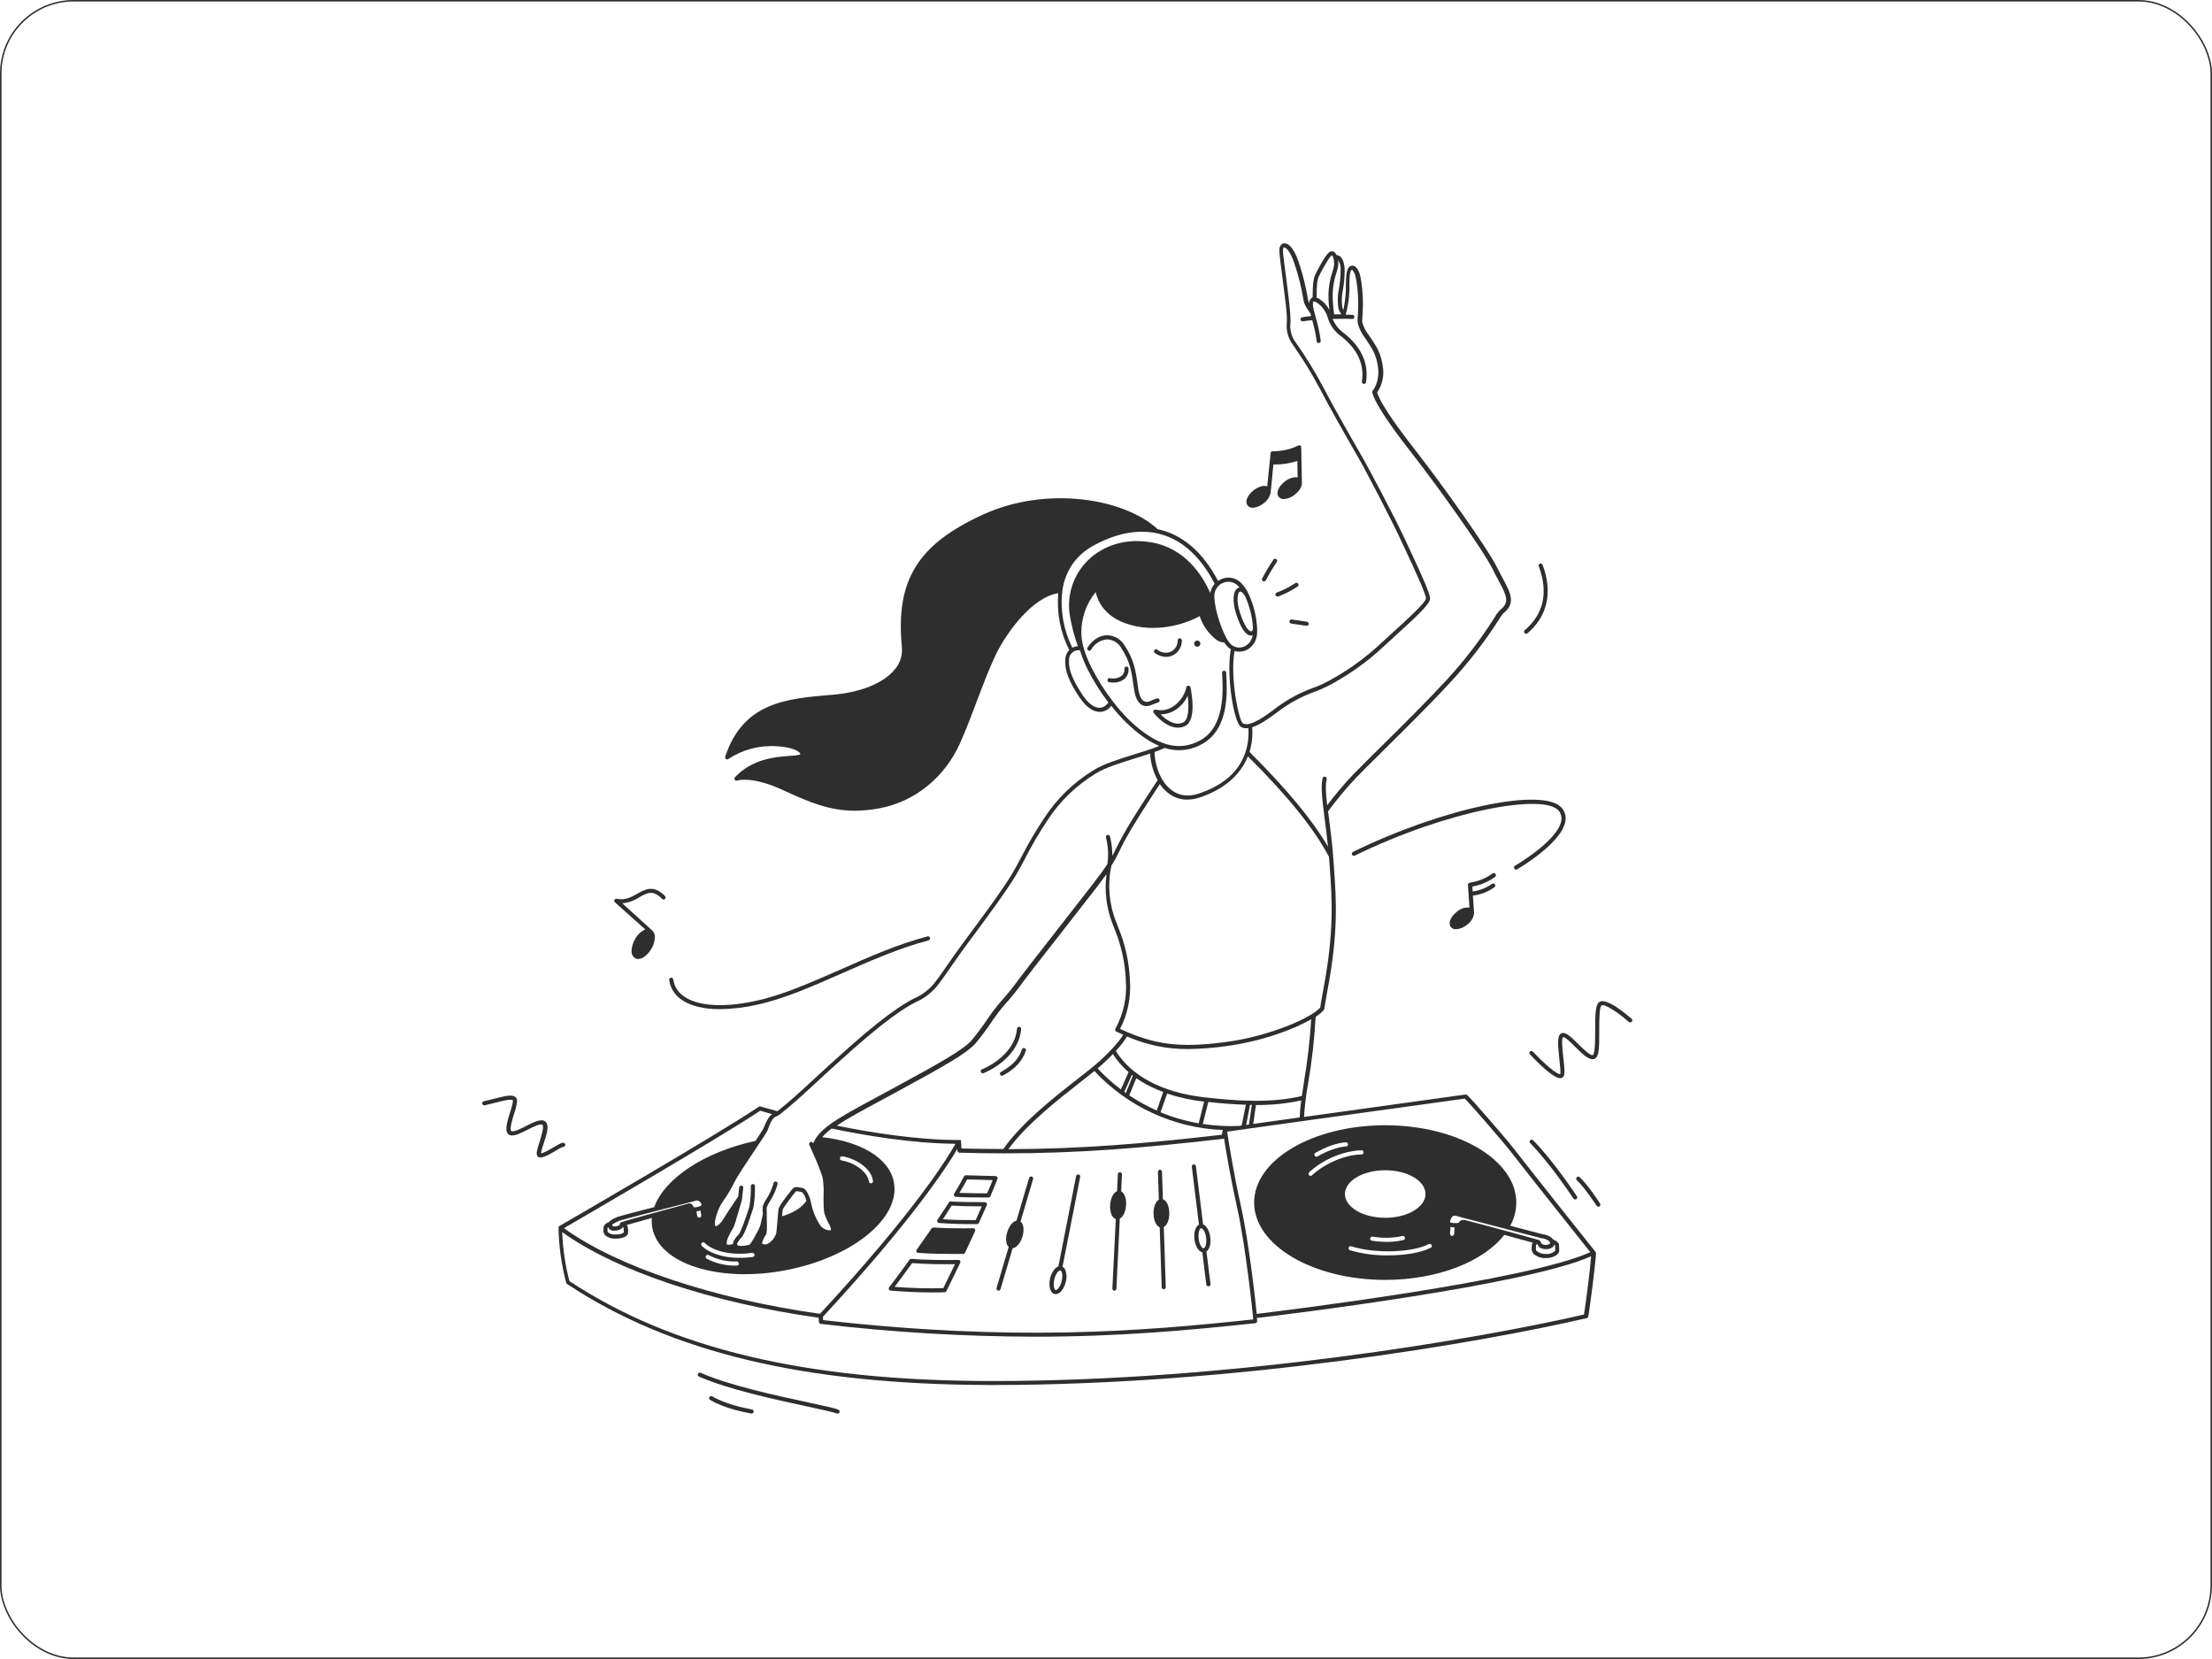 <svg width="1500" height="1125" viewBox="0 0 1500 1125" fill="none" xmlns="http://www.w3.org/2000/svg">
<rect x="0.5" y="0.5" width="1499" height="1124" rx="49.5" stroke="#2F2E2E"/>
<path d="M850.455 815.485C850.455 844.442 890.252 867.914 939.341 867.914C975.183 867.914 1006.04 855.413 1020.11 837.389L1020.65 837.539L1039.31 842.651C1038.95 843.209 1038.76 843.855 1038.75 844.517C1038.75 844.703 1038.75 844.909 1038.75 845.132C1038.55 845.981 1038.54 846.861 1038.72 847.714C1038.89 848.568 1039.25 849.373 1039.76 850.077C1040.92 851.13 1042.28 851.943 1043.75 852.468C1045.23 852.994 1046.8 853.221 1048.36 853.137C1053.36 853.137 1057.28 850.562 1057.33 848.342C1057.33 844.61 1057.24 843.658 1056.85 843.061C1055.97 841.961 1054.79 841.143 1053.45 840.71C1051.59 838.558 1048.96 837.219 1046.12 836.979C1044.26 836.456 1033.27 833.602 1024.12 831.214C1026.78 826.395 1028.19 820.988 1028.23 815.485C1028.23 786.528 988.431 763.056 939.341 763.056C890.252 763.056 850.455 786.472 850.455 815.485ZM986.08 836.792C986.061 837.145 985.907 837.478 985.65 837.721C985.393 837.964 985.053 838.099 984.699 838.098H984.606C984.422 838.086 984.242 838.038 984.077 837.957C983.911 837.875 983.764 837.762 983.643 837.623C983.521 837.485 983.429 837.323 983.37 837.149C983.311 836.974 983.287 836.79 983.3 836.606L983.617 831.96C984.527 832.195 985.458 832.339 986.397 832.389L986.08 836.792ZM1052.86 845.729C1053.39 845.288 1053.79 844.707 1054.01 844.05L1054.46 844.386C1054.66 845.619 1054.71 846.872 1054.61 848.118C1053.8 848.915 1052.82 849.527 1051.75 849.91C1050.68 850.293 1049.53 850.439 1048.4 850.338C1045.97 850.483 1043.58 849.673 1041.74 848.08C1041.38 847.726 1041.51 846.009 1041.57 845.375C1041.57 845.114 1041.57 844.871 1041.57 844.647C1041.57 844.423 1041.57 844.013 1042.54 843.565C1042.79 844.403 1043.28 845.153 1043.94 845.73C1044.6 846.307 1045.41 846.688 1046.27 846.83C1046.99 846.993 1047.72 847.074 1048.45 847.073C1050.03 847.147 1051.59 846.672 1052.86 845.729ZM983.318 828.751C983.389 827.204 984.058 825.746 985.184 824.683C986.21 824.049 987.759 824.534 989.27 825L990.371 825.336L993.375 826.12L1023 833.844C1036.34 837.296 1044.31 839.442 1045.39 839.703H1045.65C1046.97 839.839 1048.23 840.239 1049.39 840.878C1050.05 841.201 1050.62 841.689 1051.05 842.296L1051.16 842.52C1051.18 842.619 1051.18 842.72 1051.16 842.819C1051.17 842.953 1051.14 843.088 1051.08 843.209C1051.02 843.33 1050.93 843.434 1050.82 843.509C1050.21 843.869 1049.54 844.099 1048.83 844.185C1048.13 844.272 1047.42 844.213 1046.74 844.013C1046.32 843.97 1045.92 843.799 1045.6 843.521C1045.29 843.244 1045.06 842.874 1044.96 842.464C1044.8 841.864 1044.41 841.35 1043.88 841.028L1042.63 840.636C1037.87 839.237 1021.4 834.796 1021.21 834.74C1016.85 833.546 994.998 827.631 993.226 827.277C992.909 827.252 992.591 827.252 992.274 827.277C991.696 827.261 991.123 827.394 990.611 827.661C990.098 827.929 989.663 828.323 989.345 828.807C989.212 829 989.055 829.175 988.879 829.329H988.393C987.353 829.469 986.299 829.469 985.259 829.329H984.96C984.308 829.252 983.676 829.056 983.094 828.751H983.318ZM970.836 844.237C971.001 844.564 971.03 844.943 970.919 845.292C970.807 845.64 970.563 845.932 970.239 846.103C963.727 849.517 952.626 851.29 941.226 851.29C932.505 851.411 923.815 850.235 915.441 847.801C915.087 847.689 914.792 847.442 914.621 847.113C914.449 846.784 914.415 846.4 914.526 846.047C914.642 845.692 914.893 845.396 915.225 845.225C915.557 845.054 915.943 845.021 916.299 845.132C932.14 850.226 957.738 849.498 968.933 843.621C969.26 843.478 969.628 843.463 969.966 843.576C970.304 843.69 970.588 843.926 970.762 844.237H970.836ZM929.154 839.74C929.21 839.374 929.407 839.046 929.705 838.825C930.002 838.605 930.374 838.511 930.74 838.565C937.463 839.751 944.352 839.612 951.021 838.154C951.2 838.11 951.386 838.102 951.568 838.129C951.75 838.157 951.925 838.221 952.083 838.316C952.241 838.411 952.378 838.537 952.487 838.685C952.596 838.833 952.675 839.002 952.719 839.181C952.763 839.359 952.772 839.545 952.744 839.727C952.716 839.909 952.653 840.084 952.558 840.242C952.463 840.4 952.337 840.537 952.189 840.646C952.04 840.755 951.872 840.834 951.693 840.878C948.026 841.746 944.267 842.172 940.498 842.147C937.088 842.123 933.683 841.855 930.311 841.345C929.947 841.281 929.623 841.077 929.407 840.778C929.191 840.478 929.1 840.106 929.154 839.74ZM966.657 809.682C966.657 818.582 954.436 825.803 939.341 825.803C924.247 825.803 912.026 818.582 912.026 809.682C912.026 800.782 924.247 793.562 939.341 793.562C954.436 793.562 966.657 800.764 966.657 809.664V809.682ZM892.025 781.789C899.171 777.609 906.951 774.922 912.661 774.624C913.031 774.618 913.39 774.754 913.664 775.003C913.938 775.253 914.106 775.598 914.135 775.967C914.142 776.151 914.113 776.335 914.05 776.507C913.986 776.68 913.889 776.838 913.765 776.973C913.64 777.109 913.49 777.218 913.323 777.295C913.156 777.372 912.975 777.415 912.791 777.423C907.53 777.702 900.104 780.296 893.424 784.214C893.214 784.336 892.976 784.4 892.734 784.401C892.425 784.403 892.123 784.303 891.877 784.116C891.631 783.929 891.453 783.666 891.372 783.368C891.291 783.07 891.312 782.753 891.43 782.467C891.548 782.181 891.757 781.943 892.025 781.789ZM887.771 794.961C895.234 787.815 909.19 780.427 923.221 780.035C923.591 780.03 923.948 780.169 924.216 780.424C924.485 780.678 924.643 781.027 924.658 781.397C924.665 781.581 924.636 781.765 924.571 781.938C924.506 782.111 924.407 782.269 924.28 782.403C924.153 782.537 924.001 782.644 923.831 782.718C923.662 782.792 923.48 782.831 923.296 782.833C910.067 783.188 896.615 790.409 889.711 796.976C889.458 797.226 889.116 797.367 888.76 797.368C888.477 797.372 888.199 797.29 887.964 797.133C887.729 796.976 887.547 796.751 887.441 796.488C887.336 796.226 887.313 795.937 887.376 795.661C887.438 795.385 887.582 795.135 887.789 794.942L887.771 794.961Z" fill="#2F2E2E"/>
<path d="M865.418 379.075C865.117 378.891 864.758 378.827 864.412 378.896C864.066 378.965 863.759 379.162 863.552 379.448C860.778 383.583 858.224 387.861 855.903 392.266C855.752 392.593 855.733 392.965 855.85 393.305C855.967 393.646 856.21 393.928 856.529 394.094C856.849 394.259 857.22 394.295 857.565 394.195C857.91 394.094 858.204 393.865 858.384 393.554C860.649 389.251 863.14 385.072 865.847 381.034C865.95 380.878 866.021 380.703 866.055 380.519C866.089 380.335 866.086 380.147 866.046 379.964C866.006 379.781 865.93 379.609 865.822 379.456C865.714 379.303 865.577 379.174 865.418 379.075Z" fill="#2F2E2E"/>
<path d="M866.277 404.488C866.413 404.508 866.551 404.508 866.687 404.488C871.343 402.798 875.773 400.542 879.878 397.771C880.041 397.673 880.183 397.543 880.294 397.388C880.405 397.234 880.484 397.058 880.525 396.873C880.566 396.687 880.569 396.495 880.533 396.308C880.497 396.121 880.424 395.943 880.317 395.786C880.21 395.628 880.073 395.494 879.912 395.392C879.752 395.289 879.572 395.221 879.385 395.19C879.197 395.159 879.005 395.167 878.82 395.213C878.636 395.259 878.462 395.342 878.311 395.457C874.43 398.059 870.252 400.189 865.866 401.801C865.541 401.895 865.261 402.105 865.079 402.39C864.896 402.675 864.823 403.017 864.874 403.351C864.924 403.686 865.093 403.992 865.351 404.211C865.609 404.43 865.938 404.548 866.277 404.544V404.488Z" fill="#2F2E2E"/>
<path d="M875.606 422.865C878.256 423.182 885.756 424.358 885.831 424.377H886.055C886.406 424.376 886.744 424.243 887.001 424.004C887.259 423.766 887.418 423.439 887.446 423.09C887.474 422.74 887.37 422.392 887.153 422.115C886.937 421.839 886.625 421.654 886.279 421.597C885.961 421.597 878.648 420.402 875.942 420.085C875.759 420.062 875.573 420.075 875.396 420.125C875.218 420.175 875.052 420.259 874.908 420.374C874.764 420.489 874.644 420.631 874.555 420.793C874.467 420.955 874.412 421.133 874.394 421.317C874.351 421.682 874.455 422.05 874.682 422.34C874.909 422.63 875.241 422.819 875.606 422.865Z" fill="#2F2E2E"/>
<path d="M1034.89 429.768C1035.22 429.765 1035.54 429.646 1035.79 429.433C1049.41 417.977 1053.04 401.446 1046.05 382.937C1045.9 382.613 1045.64 382.357 1045.31 382.221C1044.98 382.085 1044.61 382.08 1044.28 382.206C1043.94 382.332 1043.67 382.58 1043.52 382.899C1043.36 383.219 1043.33 383.586 1043.44 383.926C1050.1 401.502 1046.83 416.503 1033.99 427.287C1033.78 427.472 1033.62 427.719 1033.55 427.994C1033.48 428.27 1033.49 428.561 1033.59 428.829C1033.69 429.096 1033.86 429.328 1034.1 429.493C1034.33 429.657 1034.61 429.747 1034.89 429.75V429.768Z" fill="#2F2E2E"/>
<path d="M917.474 577.689C917.309 577.77 917.161 577.883 917.039 578.021C916.917 578.159 916.824 578.319 916.764 578.493C916.704 578.667 916.679 578.852 916.691 579.035C916.702 579.219 916.75 579.399 916.83 579.564C916.911 579.73 917.024 579.877 917.162 579.999C917.3 580.121 917.461 580.215 917.635 580.274C917.809 580.334 917.993 580.359 918.177 580.348C918.36 580.336 918.54 580.289 918.706 580.208C981.62 549.441 1047.33 537.761 1057 549.795C1057.79 550.741 1058.35 551.855 1058.65 553.051C1058.94 554.247 1058.96 555.495 1058.7 556.699C1056.18 570.245 1027.67 586.906 1027.37 587.074C1027.1 587.228 1026.89 587.467 1026.77 587.753C1026.66 588.038 1026.64 588.355 1026.72 588.653C1026.8 588.952 1026.98 589.215 1027.22 589.402C1027.47 589.589 1027.77 589.689 1028.08 589.686C1028.33 589.689 1028.57 589.625 1028.79 589.5C1030 588.791 1058.64 572.017 1061.46 557.221C1061.8 555.62 1061.77 553.963 1061.38 552.373C1060.99 550.784 1060.24 549.303 1059.2 548.042C1047.41 533.395 978.542 547.799 917.474 577.689Z" fill="#2F2E2E"/>
<path d="M1106.42 690.886C1102.47 687.397 1089.22 676.258 1084.5 679.505C1081.85 681.371 1081.72 687.957 1081.72 698.629C1081.72 704.619 1081.72 714.619 1080.15 715.422C1078.59 716.224 1073.47 711.168 1070.21 707.958C1065.28 703.051 1062.13 700.085 1059.5 700.495C1055.77 701.074 1056.25 707.585 1057.43 718.239C1057.86 722.101 1058.45 727.4 1058.03 728.389C1057.17 728.669 1052.2 726.523 1039.65 713.295C1039.54 713.124 1039.39 712.98 1039.22 712.871C1039.05 712.763 1038.85 712.694 1038.65 712.668C1038.45 712.643 1038.24 712.661 1038.05 712.723C1037.86 712.785 1037.68 712.888 1037.53 713.025C1037.38 713.163 1037.26 713.331 1037.18 713.519C1037.1 713.707 1037.07 713.91 1037.07 714.113C1037.08 714.316 1037.14 714.515 1037.23 714.696C1037.32 714.877 1037.45 715.035 1037.61 715.16C1047.73 725.758 1054.57 731.132 1057.99 731.132H1058.44C1058.87 731.067 1059.28 730.895 1059.63 730.631C1059.99 730.367 1060.27 730.02 1060.45 729.62C1061.25 727.941 1060.9 724.266 1060.19 717.903C1059.65 713.145 1058.66 704.264 1059.91 703.238C1061.29 703.014 1065.51 707.175 1068.21 709.918C1073.29 714.974 1077.69 719.247 1081.1 718.071C1084.52 716.896 1084.5 710.235 1084.48 698.592C1084.48 692.323 1084.48 682.845 1086.05 681.8C1087.92 680.457 1097.24 686.483 1104.54 692.995C1104.82 693.242 1105.18 693.369 1105.55 693.348C1105.92 693.327 1106.27 693.16 1106.52 692.883C1106.76 692.606 1106.89 692.242 1106.87 691.871C1106.85 691.5 1106.68 691.152 1106.41 690.905L1106.42 690.886Z" fill="#2F2E2E"/>
<path d="M1068.16 813.395C1068.41 813.395 1068.66 813.328 1068.87 813.199C1069.09 813.07 1069.27 812.885 1069.39 812.663C1069.51 812.441 1069.57 812.191 1069.56 811.939C1069.55 811.687 1069.47 811.442 1069.33 811.23C1069.18 810.988 1053.47 787.199 1039.67 773.28C1039.54 773.143 1039.38 773.032 1039.21 772.956C1039.04 772.879 1038.85 772.838 1038.67 772.835C1038.48 772.832 1038.29 772.866 1038.12 772.937C1037.94 773.007 1037.78 773.112 1037.65 773.245C1037.52 773.377 1037.41 773.536 1037.34 773.71C1037.27 773.884 1037.24 774.071 1037.24 774.259C1037.25 774.447 1037.29 774.632 1037.36 774.804C1037.44 774.975 1037.55 775.13 1037.69 775.258C1051.31 788.99 1066.85 812.574 1067 812.779C1067.13 812.968 1067.3 813.123 1067.5 813.231C1067.7 813.338 1067.93 813.394 1068.16 813.395Z" fill="#2F2E2E"/>
<path d="M1071.18 798.245C1071.04 798.122 1070.88 798.029 1070.7 797.969C1070.52 797.909 1070.34 797.885 1070.15 797.897C1069.97 797.909 1069.79 797.957 1069.62 798.039C1069.45 798.122 1069.3 798.236 1069.18 798.375C1069.06 798.515 1068.97 798.678 1068.91 798.853C1068.85 799.029 1068.82 799.215 1068.83 799.401C1068.85 799.586 1068.89 799.767 1068.98 799.934C1069.06 800.101 1069.17 800.249 1069.31 800.372C1073.83 804.271 1082.63 817.519 1082.73 817.649C1082.85 817.845 1083.03 818.005 1083.23 818.116C1083.44 818.226 1083.67 818.284 1083.9 818.284C1084.17 818.286 1084.44 818.208 1084.67 818.06C1084.96 817.856 1085.16 817.55 1085.23 817.204C1085.3 816.858 1085.24 816.497 1085.06 816.194C1084.72 815.485 1075.97 802.424 1071.18 798.245Z" fill="#2F2E2E"/>
<path d="M1081.94 849.237V849.125C1081.92 849.065 1081.89 849.009 1081.85 848.957C1081.87 848.909 1081.87 848.856 1081.85 848.808C1081.38 848.248 1036.14 791.416 1028.92 781.938C1021.7 772.459 999.158 746.655 994.942 742.588C994.789 742.443 994.606 742.334 994.406 742.269C994.206 742.205 993.993 742.186 993.785 742.215C992.796 742.345 931.542 750.835 884.281 757.421C884.774 749.805 885.702 742.224 887.061 734.714C889.628 719.749 891.335 704.648 892.174 689.487C894.263 688.215 896.15 686.637 897.771 684.804C897.921 684.608 898.018 684.377 898.051 684.133C898.051 684.133 898.76 679.039 900.084 672.098C907.716 632.114 906.13 609.911 904.6 588.436L904.283 583.902C903.536 573.061 902.305 563.527 901.223 555.113C900.999 553.396 900.794 551.754 900.588 550.168C906.431 542.259 912.736 534.702 919.47 527.536C923.314 523.525 930.143 516.752 938.128 508.878C952.569 494.586 970.537 476.805 983.336 462.886C995.626 449.668 1006.7 435.368 1016.42 420.159C1017.63 418.293 1018.79 416.428 1019.1 416.204C1028.17 409.282 1024.44 402.322 1019.29 392.676C1018.15 390.549 1016.86 388.124 1015.56 385.549C1008.79 371.481 976.023 326.254 963.447 310.096C950.872 293.938 937.083 275.821 933.874 266.175C937.49 260.8 938.831 254.213 937.606 247.853C936.262 239.251 933.669 235.352 929.732 229.437L928.445 227.571C926.257 224.885 924.656 221.771 923.743 218.429C923.724 217.134 923.774 215.838 923.892 214.548C924.06 211.768 924.303 207.943 924.209 204.23C924.127 198.684 923.577 193.154 922.567 187.699C921.952 184.658 920.328 180.852 917.81 180.236C917.246 180.087 916.651 180.109 916.1 180.298C915.548 180.488 915.066 180.836 914.712 181.3C912.847 183.483 912.753 187.942 912.679 193.073C912.679 194.174 912.679 195.274 912.679 196.357C912.511 201.026 911.93 205.671 910.943 210.238C910.681 209.73 910.451 209.207 910.253 208.671C909.859 205.726 909.816 202.745 910.122 199.79C910.253 198.82 910.421 197.924 910.589 196.86C911.397 192.553 911.815 188.182 911.839 183.8C911.839 178.949 910.701 175.254 908.499 173.687C907.89 173.246 907.162 172.998 906.41 172.978C906.024 172.078 905.373 171.316 904.544 170.795C904.027 170.512 903.436 170.393 902.85 170.453C902.263 170.513 901.709 170.749 901.26 171.131C898.592 173.239 892.789 184.192 891.782 186.58C890.588 189.379 890.177 192.886 890.084 201.767C889.805 201.859 889.541 201.991 889.3 202.159C888.799 202.583 888.401 203.116 888.139 203.718C887.877 204.32 887.757 204.974 887.789 205.63C887.389 204.817 887.113 203.949 886.968 203.055L886.875 202.495C885.479 194.067 883.395 185.767 880.643 177.68C877.023 166.933 873.18 165.123 871.314 165.011C870.681 164.958 870.047 165.096 869.494 165.409C868.942 165.722 868.496 166.195 868.217 166.765C867.153 168.985 867.302 170.161 869.168 184.49L869.616 187.942C871.482 202.327 872.732 211.843 872.657 216.451C872.657 217.104 872.657 217.776 872.657 218.429C871.993 224.01 873.525 229.63 876.93 234.102C883.685 243.713 889.83 253.74 895.327 264.122C899.935 273.246 914.377 298.752 920.384 309.051C926.392 319.35 944.64 354.632 949.696 365.715C950.704 367.917 951.991 370.66 953.428 373.682C958.241 384.019 967.216 403.236 966.973 405.849C966.656 408.778 954.491 419.842 943.744 429.582C940.722 432.324 937.643 435.179 934.62 437.922C919.582 451.803 901.801 461.934 894.114 465.05L890.681 466.394C881.361 469.719 872.618 474.478 864.765 480.499C859.168 484.716 847.469 493.56 842.749 490.481C840.136 488.615 833.979 459.919 837.151 441.429C838.195 441.763 839.283 441.933 840.379 441.933C841.421 441.931 842.458 441.78 843.457 441.485C845.499 440.91 847.344 439.788 848.794 438.239C850.315 436.623 851.412 434.655 851.984 432.511C852.417 430.64 852.586 428.719 852.488 426.801V426.41C852.121 418.198 850.137 410.139 846.648 402.695C846.611 402.578 846.561 402.465 846.499 402.36V402.266C845.208 399.577 843.466 397.128 841.349 395.027C839.77 393.508 837.803 392.453 835.664 391.976C833.525 391.499 831.297 391.618 829.221 392.322C828.072 392.71 826.984 393.263 825.994 393.963C815.582 374.186 801.738 362.394 785.058 358.868C762.668 338.083 710.053 329.127 666.785 348.867C622.155 369.186 607.191 393.646 611.595 438.911C611.848 441.663 611.534 444.438 610.67 447.063C609.807 449.688 608.413 452.108 606.576 454.173C598.889 463.39 583.552 469.566 564.521 471.133C533.418 473.689 504.05 476.115 491.754 513.132C491.66 513.411 491.656 513.713 491.743 513.994C491.83 514.276 492.004 514.522 492.24 514.699C492.477 514.875 492.765 514.97 493.061 514.97C493.356 514.97 493.644 514.875 493.881 514.699C503.536 508.329 515.009 505.288 526.552 506.042C538.642 506.602 542.672 510.221 542.728 511.21C542.784 512.199 538.194 512.367 535.265 512.591C525.936 513.319 510.319 514.457 498.434 527.032C498.222 527.257 498.09 527.547 498.06 527.855C498.03 528.163 498.102 528.472 498.267 528.734C498.431 528.997 498.677 529.197 498.967 529.304C499.258 529.412 499.575 529.42 499.871 529.327C500.916 528.991 510.58 526.342 531.141 535.857C549.034 544.16 562.655 549.758 579.652 549.758C585.403 549.725 591.138 549.151 596.78 548.041C620.327 543.582 640.552 527.219 650.888 504.251C654.937 495.314 658.725 485.276 662.382 475.555C666.431 464.845 670.61 453.781 675.051 444.415C682.29 429.19 699.978 404.897 717.609 402.266C716.472 415.553 719.056 428.894 725.073 440.795C723.414 442.529 722.457 444.815 722.386 447.213C721.919 454.434 724.643 461.785 731.827 472.57C737.256 480.723 742.201 482.738 745.783 482.738C747.591 482.739 749.361 482.214 750.877 481.227C751.926 480.517 752.852 479.641 753.619 478.633C756.839 482.806 760.349 486.746 764.124 490.425C770.094 496.023 777.595 502.292 786.14 505.837C781.532 507.703 775.71 509.568 769.591 511.434C759.105 514.681 748.264 518.058 741.604 522.274C728.201 530.408 716.795 541.444 708.224 554.571C702.531 563.102 697.335 571.954 692.664 581.084C690.387 585.394 688.223 589.48 685.947 593.193C679.771 603.306 670.405 616.068 656.84 634.372C649.116 644.764 644.172 651.91 640.552 657.134C637.921 660.866 636.167 663.459 634.787 665.157C631.651 669.412 627.644 672.949 623.032 675.531L622.286 675.886C617.304 678.237 605.643 683.759 576.424 709.601C564.763 719.937 556.815 727.288 550.434 733.184C541.702 741.263 535.918 746.599 527.335 753.41L527.149 753.522C520.059 751.656 515.823 750.331 515.786 750.331C515.587 750.268 515.376 750.251 515.17 750.28C514.963 750.309 514.766 750.384 514.592 750.499C485 770.37 381.001 830.43 379.303 831.419C379.129 831.51 378.976 831.637 378.855 831.792C378.853 831.835 378.853 831.879 378.855 831.922V832.053C378.772 832.228 378.728 832.419 378.724 832.613C378.724 832.613 378.724 832.613 378.724 832.613C378.966 845.218 380.733 857.748 383.986 869.929C384.076 870.242 384.275 870.513 384.546 870.694C454.83 917.227 546.068 939.001 671.673 939.187H674.08C836.946 939.187 1003.19 910.734 1076.01 893.848C1076.28 893.785 1076.53 893.644 1076.72 893.441C1076.9 893.238 1077.03 892.984 1077.07 892.71C1078.08 886.46 1081.53 861.234 1082.32 849.629C1082.33 849.536 1082.33 849.442 1082.32 849.349C1082.21 849.268 1082.08 849.228 1081.94 849.237ZM993.318 744.995C998.356 750.126 1019.59 774.475 1026.53 783.561C1033.13 792.237 1071.42 840.319 1078.42 849.106C1036.31 868.529 869.448 888.904 852.227 890.975C851.387 882.933 847.058 842.8 841.48 817.798C836.498 795.521 832.99 773.15 832.151 767.422L843.513 765.799L848.402 765.108L882.994 760.276L993.318 744.995ZM754.328 626.162C754.795 627.45 755.28 628.718 755.765 629.894C760.357 640.995 762.959 652.818 763.452 664.821C764.336 676.178 761.885 687.546 756.399 697.529C756.293 697.696 756.223 697.884 756.195 698.08C756.166 698.276 756.18 698.476 756.235 698.667C756.289 698.857 756.384 699.034 756.512 699.185C756.64 699.336 756.799 699.459 756.978 699.544C758.582 700.309 760.168 700.999 761.717 701.69C760.187 704.153 755.858 710.272 745.54 719.657C742.182 722.717 737.032 726.747 731.062 731.412C714.904 744.062 692.85 761.265 680.387 779.176C671.188 779.176 661.729 779.046 652.008 778.803L651.672 773.989C651.672 773.989 651.672 773.989 651.672 773.877C651.677 773.809 651.677 773.741 651.672 773.672C651.678 773.61 651.678 773.548 651.672 773.486V773.374C651.632 773.299 651.574 773.235 651.504 773.187L651.374 773.075H651.206H650.982H650.87C650.784 773.056 650.695 773.056 650.609 773.075C621.651 773.075 589.933 767.907 567.413 763.317C574.316 758.69 584.018 753.447 597.153 746.357L605.661 741.767C642.287 721.915 655.46 714.228 661.281 707.81C665.158 703.172 668.794 698.34 672.177 693.331C674.879 689.267 677.82 685.367 680.984 681.651C685.482 676.696 689.693 671.488 693.597 666.053C695.742 663.236 698.205 660.026 701.06 656.313C706.153 649.709 712.702 641.387 719.718 632.431C727.834 622.076 736.211 611.348 743.843 601.478C746.529 597.989 748.656 595.153 750.373 592.783C748.865 604.065 750.225 615.545 754.328 626.162ZM815.638 762.179L819.37 747.252C827.766 748.167 836.293 748.913 844.838 749.118L842.021 763.242L840.043 763.541C831.859 763.863 823.662 763.407 815.564 762.179H815.638ZM829.165 766.284L828.531 769.511C776.289 775.501 733.375 779.158 683.82 779.27C696.227 762.328 717.236 745.872 732.778 733.707C736.23 731.001 739.402 728.52 742.107 726.244C764.71 750.518 795.97 764.905 829.109 766.284H829.165ZM812.858 761.731C803.988 760.211 795.315 757.707 786.998 754.268L791.458 741.581C799.472 744.246 807.747 746.053 816.142 746.973H816.553L812.858 761.731ZM784.424 753.074C777.921 750.189 771.678 746.75 765.766 742.793L770.523 731.151C776.19 735.026 782.328 738.161 788.79 740.48L784.424 753.074ZM763.433 741.17L762.407 740.442L767.557 728.893L768.247 729.415L763.433 741.17ZM760.094 738.744C754.419 734.478 749.131 729.72 744.29 724.527C745.428 723.576 746.492 722.661 747.406 721.822C750.261 719.228 752.649 716.877 754.683 714.769C757.611 719.352 761.194 723.482 765.318 727.027L760.094 738.744ZM649.265 780.37C649.288 780.719 649.441 781.046 649.693 781.288C649.945 781.529 650.278 781.668 650.627 781.677C661.132 781.956 671.151 782.106 681.04 782.106H681.338C732.461 782.106 776.177 778.374 829.856 772.198H830.08C831.516 781.229 834.67 799.887 838.83 818.489C841.909 832.277 844.596 850.73 846.536 865.787C848.477 880.844 849.633 892.486 849.652 892.692L849.764 894.725C772.613 903.009 686.413 909.782 558.196 895.192L558.028 892.934C618.815 827.351 642.343 790.8 649.191 779.12L649.265 780.37ZM845.043 762.832L847.656 749.249H848.906L846.947 762.552L845.081 762.813L845.043 762.832ZM849.82 762.16L851.686 749.324C861.999 749.425 872.293 748.387 882.378 746.226C881.844 750.044 881.501 753.886 881.352 757.738L849.801 762.16H849.82ZM884.207 734.173C883.703 737.345 883.236 740.349 882.807 743.222C861.612 748.223 838.401 746.599 816.441 744.081C788.267 740.834 767.09 729.677 756.642 712.642C759.508 709.648 762.065 706.373 764.273 702.865C777.296 708.58 791.379 711.48 805.6 711.373C814.242 711.277 822.868 710.616 831.423 709.395C855.156 706.261 877.135 698.201 889.17 691.148C888.272 705.576 886.597 719.945 884.151 734.192L884.207 734.173ZM901.204 580.898C901.204 581.924 901.372 582.932 901.447 583.976L901.764 588.529C903.294 609.818 904.861 631.834 897.286 671.464C896.166 677.36 895.42 681.912 895.289 683.237C889.412 690.066 861.351 702.66 831.087 706.634C800.171 710.701 783.192 708.63 759.534 697.716C764.763 687.534 767.075 676.104 766.213 664.691C765.702 652.39 763.024 640.275 758.302 628.905C757.836 627.655 757.351 626.405 756.884 625.173C752.032 613.06 750.908 599.774 753.657 587.018C755.532 584.111 757.208 581.082 758.676 577.95C759.664 575.916 760.803 573.621 762.407 570.487C768.005 560.225 774.927 549.552 782.931 537.182L786.513 531.678C788.242 534.271 790.415 536.538 792.932 538.376C796.474 540.924 800.733 542.282 805.097 542.257C807.896 542.233 810.674 541.76 813.325 540.858C829.93 535.391 841.2 525.577 846.219 512.871C873.739 540.317 890.7 561.382 901.148 580.917L901.204 580.898ZM906.204 185.181C906.781 183.521 907.194 181.809 907.436 180.068C907.571 178.828 907.571 177.577 907.436 176.337C908.755 178.514 909.331 181.061 909.078 183.595C909.064 187.826 908.664 192.048 907.883 196.207C907.697 197.271 907.529 198.241 907.398 199.249C907.028 202.641 907.122 206.069 907.678 209.436C908.172 210.74 908.797 211.99 909.544 213.168H904.712C904.07 208.73 903.727 204.255 903.685 199.771C903.779 194.818 904.609 189.907 906.148 185.199L906.204 185.181ZM894.263 187.606C895.513 184.677 901.055 174.713 902.902 173.258C902.957 173.21 903.02 173.172 903.088 173.146C903.63 173.239 904.954 175.702 904.656 179.844C904.419 181.386 904.045 182.904 903.536 184.378C901.853 189.399 900.941 194.645 900.831 199.939C900.841 203.381 901.046 206.82 901.447 210.238C899.989 207.228 897.729 204.678 894.916 202.868C894.253 202.45 893.546 202.106 892.808 201.842C892.827 193.409 893.181 189.994 894.263 187.606ZM849.13 493.168C854.41 491.489 860.641 487.104 866.425 482.757C874.08 476.892 882.604 472.259 891.688 469.025L895.159 467.663C903.014 464.472 921.28 454.135 936.505 439.993C939.528 437.213 942.606 434.395 945.61 431.671C960.742 417.92 969.324 409.972 969.735 406.166C970.033 403.367 965.331 392.639 955.947 372.581C954.547 369.559 953.26 366.835 952.215 364.633C946.991 353.196 928.501 317.988 922.474 307.652C916.448 297.315 902.081 271.959 897.491 262.872C891.915 252.36 885.683 242.209 878.833 232.479C877.328 230.517 876.223 228.279 875.583 225.89C874.943 223.502 874.779 221.011 875.101 218.56C875.101 217.869 875.101 217.179 875.101 216.489C875.101 211.675 873.926 202.085 872.042 187.569L871.594 184.117C869.84 170.683 869.728 169.396 870.4 167.959C870.4 167.829 870.624 167.791 870.81 167.791C872.06 167.791 874.915 170.217 877.732 178.576C880.437 186.523 882.484 194.679 883.852 202.962L883.945 203.54C884.43 206.432 885.513 208.018 888.386 212.253L888.666 212.682L889.114 214.343C886.688 214.586 884.598 214.847 883.068 215.127C882.72 215.184 882.407 215.37 882.19 215.649C881.974 215.928 881.871 216.278 881.902 216.629C881.932 216.98 882.094 217.307 882.356 217.544C882.617 217.781 882.958 217.911 883.311 217.907H883.572C885.139 217.627 887.304 217.347 889.841 217.104C891.219 221.761 892.217 226.522 892.827 231.34C892.86 231.707 893.034 232.046 893.313 232.286C893.591 232.526 893.952 232.649 894.319 232.628C894.503 232.614 894.682 232.563 894.847 232.48C895.011 232.396 895.158 232.28 895.277 232.14C895.397 232 895.488 231.837 895.544 231.661C895.601 231.485 895.622 231.3 895.607 231.117C894.944 225.924 893.858 220.795 892.36 215.78L892.211 215.22C891.67 213.354 891.185 211.488 890.793 209.753C889.897 206.021 890.382 204.641 890.644 204.454C890.905 204.268 891.539 204.305 893.237 205.35C896.694 207.799 899.214 211.353 900.383 215.425C900.495 215.761 900.607 216.097 900.719 216.451C902.16 220.571 904.702 224.217 908.07 226.993C920.198 235.968 925.403 246.64 923.538 258.712C923.508 258.894 923.516 259.081 923.559 259.261C923.603 259.441 923.681 259.61 923.791 259.759C923.9 259.908 924.038 260.034 924.196 260.13C924.354 260.226 924.53 260.289 924.713 260.316H924.937C925.269 260.316 925.59 260.198 925.843 259.982C926.096 259.767 926.264 259.469 926.318 259.141C928.37 245.95 922.791 234.363 909.768 224.717C907.079 222.44 904.99 219.538 903.685 216.265C906.652 216.265 909.488 216.153 911.951 216.171C913.929 216.171 915.683 216.171 917.063 216.321C917.434 216.321 917.79 216.173 918.053 215.911C918.315 215.648 918.463 215.292 918.463 214.921C918.463 214.55 918.315 214.194 918.053 213.932C917.79 213.669 917.434 213.522 917.063 213.522C915.794 213.522 914.265 213.391 912.567 213.373C914.07 207.845 914.909 202.158 915.067 196.431C915.067 195.33 915.067 194.211 915.067 193.092C915.067 189.08 915.179 184.527 916.41 183.109C916.474 183.023 916.557 182.953 916.653 182.904C917.138 182.904 918.705 184.77 919.414 188.259C920.399 193.559 920.936 198.933 921.019 204.324C921.112 207.906 920.888 211.656 920.72 214.399C920.531 215.973 920.531 217.564 920.72 219.138C921.647 222.766 923.311 226.164 925.609 229.12L926.896 230.986C930.758 236.789 933.09 240.315 934.359 248.263C936.001 258.917 931.038 264.701 930.833 264.943C930.675 265.121 930.564 265.335 930.512 265.567C930.46 265.799 930.468 266.04 930.534 266.268C933.426 276.194 947.662 294.964 960.798 311.794C973.336 327.858 1005.89 372.843 1012.61 386.724C1013.88 389.374 1015.19 391.799 1016.34 393.963C1021.94 404.281 1023.81 408.685 1016.92 413.946C1015.62 415.355 1014.49 416.922 1013.58 418.611C1004.04 433.68 993.161 447.861 981.079 460.983C968.317 474.846 950.368 492.702 935.964 506.882C928.034 514.718 921.205 521.491 917.306 525.54C911.162 532.063 905.376 538.914 899.973 546.063C899.096 538.47 898.704 532.387 899.618 528.394C899.667 528.213 899.679 528.023 899.653 527.837C899.628 527.651 899.565 527.472 899.468 527.311C899.372 527.149 899.244 527.009 899.092 526.899C898.94 526.788 898.768 526.709 898.585 526.666C898.402 526.623 898.212 526.618 898.027 526.65C897.842 526.683 897.665 526.752 897.507 526.854C897.349 526.956 897.214 527.089 897.108 527.245C897.003 527.4 896.93 527.575 896.894 527.76C895.513 533.712 896.689 542.817 898.312 555.392C899.058 561.102 899.861 567.352 900.532 574.162C889.673 555.654 872.974 535.54 847.338 509.923C848.973 504.498 849.58 498.816 849.13 493.168ZM844.092 403.833C847.437 410.913 849.34 418.587 849.689 426.41C849.447 427.417 848.924 428.126 848.383 428.164C847.152 428.164 844.222 425.682 840.92 415.756C838.028 406.781 839.353 401.837 840.715 401.203C841.405 400.942 842.674 401.632 844.073 403.833H844.092ZM830.024 394.971C830.975 394.654 831.97 394.491 832.972 394.486C835.352 394.505 837.634 395.433 839.353 397.079C839.786 397.493 840.197 397.929 840.584 398.385C840.248 398.437 839.921 398.538 839.614 398.684C836.013 400.382 835.491 407.77 838.345 416.633C841.386 425.962 844.82 430.981 848.327 430.981H848.514C848.845 430.96 849.172 430.89 849.484 430.776C849.409 431.149 849.335 431.485 849.26 431.783C848.855 433.424 848.034 434.932 846.878 436.164C845.721 437.396 844.267 438.31 842.655 438.817C840.733 439.382 838.671 439.23 836.853 438.388L836.591 438.258C835.878 437.89 835.218 437.425 834.632 436.877C834.145 436.413 833.708 435.9 833.326 435.347C828.867 429.246 823.811 413.778 823.475 405.27C823.422 404.341 823.466 403.41 823.605 402.49C823.896 400.777 824.644 399.173 825.77 397.85C826.897 396.526 828.36 395.531 830.005 394.971H830.024ZM720.371 400.867C721.259 393.596 724.067 386.693 728.506 380.866C732.031 376.42 736.424 372.738 741.417 370.044C756.213 361.834 770.934 358.849 783.994 361.517C800.227 364.782 813.586 376.35 823.699 395.848C822.175 397.58 821.155 399.697 820.751 401.968C820.751 401.968 820.751 402.154 820.751 402.248C815.34 389.971 803.567 371.686 780.711 367.749C745.634 361.722 720.427 388.795 725.595 418.126C726.808 424.939 728.58 431.642 730.894 438.164C729.6 438.273 728.335 438.614 727.162 439.172C721.225 427.334 718.865 414.024 720.371 400.867ZM749.123 478.895C747.052 480.257 741.38 482.234 733.935 471.021C725.483 458.333 724.606 451.952 724.942 447.4C724.924 446.543 725.08 445.692 725.4 444.897C725.72 444.102 726.198 443.38 726.805 442.775C727.412 442.17 728.135 441.695 728.931 441.377C729.726 441.059 730.578 440.905 731.435 440.926C731.715 440.926 732.051 440.926 732.349 440.926C733.713 445.421 735.461 449.79 737.573 453.986C741.569 461.86 746.271 469.354 751.623 476.376C750.954 477.364 750.106 478.218 749.123 478.895ZM789.778 507.217C792.927 508.197 796.202 508.706 799.499 508.729C805.033 508.692 810.464 507.227 815.265 504.475C833.774 494.25 832.225 468.502 831.498 456.132C831.475 455.761 831.307 455.414 831.029 455.167C830.75 454.92 830.386 454.794 830.014 454.816C829.643 454.839 829.296 455.008 829.05 455.286C828.803 455.564 828.677 455.929 828.699 456.3C829.408 468.092 830.863 492.664 813.922 502.031C799.443 510.035 784.069 505.762 765.859 488.392C761.77 484.392 757.99 480.088 754.552 475.517L754.459 475.387C748.983 468.276 744.186 460.668 740.13 452.661C735.577 443.463 733.263 435.515 733.263 429.04C733.227 419.002 736.676 409.261 743.022 401.483C744.16 406.781 748.302 417.51 763.545 422.79C783.453 429.712 803.529 423.312 813.511 417.808C815.581 424.152 819.515 429.724 824.799 433.798C826.355 434.987 828.253 435.641 830.21 435.664C830.509 436.149 830.807 436.597 831.106 437.007C831.606 437.681 832.168 438.305 832.785 438.873C833.36 439.389 833.985 439.845 834.651 440.235C831.348 458.278 836.834 489.94 841.405 492.832C842.555 493.534 843.883 493.891 845.23 493.858C845.679 493.855 846.128 493.824 846.573 493.765C847.376 506.564 843.625 528.021 812.746 538.19C805.974 540.429 799.966 539.72 794.853 536.081C787.931 531.156 783.304 521.006 782.894 509.96C785.319 509.121 787.707 508.188 789.778 507.217ZM526.701 756.936C527.505 756.589 528.263 756.144 528.958 755.611C537.634 748.727 543.437 743.353 552.225 735.237C558.587 729.341 566.517 722.008 578.16 711.69C607.079 686.11 618.498 680.699 623.368 678.404L624.133 678.05C629.124 675.275 633.457 671.457 636.839 666.855C638.294 664.989 640.067 662.508 642.735 658.646C646.336 653.44 651.262 646.313 658.967 635.958C672.588 617.579 681.973 604.78 688.223 594.574C690.537 590.843 692.72 586.682 695.015 582.316C699.626 573.302 704.753 564.562 710.37 556.139C718.728 543.33 729.854 532.561 742.928 524.625C749.235 520.614 759.907 517.293 770.206 514.102C773.583 513.057 776.867 512.031 779.946 511.005C780.271 517.328 782.005 523.499 785.021 529.066L780.711 535.615C772.613 548.022 765.635 558.751 760.019 569.199C758.284 572.39 757.146 574.797 756.157 576.774C755.541 578.043 754.981 579.181 754.291 580.338C754.316 575.89 753.77 571.457 752.668 567.147C752.569 566.788 752.331 566.483 752.008 566.3C751.684 566.116 751.301 566.068 750.942 566.167C750.583 566.266 750.278 566.504 750.095 566.827C749.911 567.151 749.863 567.534 749.962 567.893C751.503 573.805 751.833 579.967 750.933 586.01C748.88 589.145 745.951 593.193 741.118 599.444C733.506 609.314 725.11 619.968 717.012 630.379C710.016 639.316 703.467 647.675 698.354 654.28C695.481 658.011 693.018 661.22 690.891 664.038C687.058 669.371 682.928 674.486 678.521 679.356C675.234 683.182 672.187 687.207 669.397 691.409C666.076 696.326 662.507 701.071 658.706 705.627C652.848 712.101 637.473 720.777 603.833 739.006L595.325 743.596C580.529 751.581 569.969 757.272 562.785 762.496L562.599 762.627C556.759 766.899 553.27 770.855 551.404 775.445V775.295C551.341 775.115 551.242 774.949 551.113 774.808C550.984 774.667 550.827 774.554 550.652 774.476C550.477 774.398 550.288 774.357 550.097 774.355C549.906 774.353 549.716 774.39 549.54 774.464C549.363 774.538 549.204 774.648 549.072 774.786C548.939 774.924 548.837 775.088 548.77 775.267C548.704 775.446 548.674 775.637 548.685 775.828C548.695 776.019 548.744 776.206 548.829 776.378C549.352 777.665 550.117 779.363 550.956 781.285C553.565 786.811 555.845 792.487 557.785 798.282C558.474 802.442 558.706 806.666 558.475 810.876C558.475 815.989 558.363 820.821 559.278 823.582C559.999 825.647 560.872 827.655 561.89 829.59C562.719 830.912 563.283 832.382 563.55 833.919C563.55 834.199 562.991 834.311 562.729 834.329C561.287 834.277 559.882 833.859 558.645 833.115C557.408 832.371 556.38 831.325 555.658 830.075C552.863 825.561 550.922 820.571 549.93 815.354C549.708 814.271 549.409 813.204 549.034 812.164C548.214 809.869 546.497 805.951 544.183 805.596L542.504 805.297C540.452 804.943 539.22 804.719 538.138 805.503C537.056 806.286 528.436 817.351 527.951 819.739C527.82 820.41 527.652 822.22 527.429 825.094L527.298 826.773C526.999 830.504 526.589 835.43 526.328 836.438C525.412 839.365 523.409 841.829 520.73 843.323C520.118 843.692 519.413 843.877 518.699 843.858C517.984 843.838 517.291 843.613 516.7 843.211C517.208 841.105 518.113 839.117 519.368 837.352C519.965 836.419 520.264 834.367 519.965 826.661V826.157V825.094C519.965 824.553 519.965 824.011 519.965 823.489V822.892C519.965 821.119 519.816 819.16 519.965 818.731C520.502 817.253 521.223 815.849 522.111 814.552C524.448 810.978 526.199 807.054 527.298 802.928C527.344 802.751 527.356 802.568 527.331 802.387C527.307 802.206 527.247 802.032 527.155 801.874C527.063 801.716 526.941 801.578 526.796 801.468C526.651 801.357 526.485 801.277 526.309 801.23C526.133 801.183 525.949 801.172 525.768 801.197C525.587 801.221 525.413 801.281 525.255 801.373C525.098 801.465 524.96 801.587 524.849 801.732C524.739 801.877 524.658 802.043 524.611 802.219C523.566 806.08 521.916 809.751 519.723 813.097C518.692 814.589 517.87 816.215 517.279 817.929C517.078 819.608 517.078 821.306 517.279 822.985V823.489C516.999 824.664 516.756 825.709 516.57 826.605L516.364 827.5C516.027 829.76 515.334 831.951 514.312 833.994L513.808 834.945C512.707 837.035 509.349 843.378 508.211 844.069C506.345 844.703 501.289 845.394 500.02 844.311C499.94 844.253 499.886 844.166 499.871 844.069C499.647 843.136 501.121 840.729 502.949 839.012C504.087 837.93 506.009 833.508 508.547 825.952C509.703 822.612 510.711 819.515 510.879 818.862C511.708 814.051 512.064 809.17 511.942 804.29C511.923 803.922 511.763 803.576 511.496 803.322C511.229 803.068 510.874 802.927 510.506 802.928C510.322 802.933 510.141 802.974 509.973 803.049C509.805 803.123 509.653 803.231 509.527 803.364C509.401 803.497 509.302 803.654 509.236 803.826C509.17 803.998 509.139 804.181 509.144 804.365C509.263 808.98 508.945 813.597 508.192 818.153C508.062 818.675 507.129 821.586 505.916 825.056C503.005 833.583 501.438 836.606 500.99 837.053C500.542 837.501 497.259 840.58 497.016 843.546C495.839 844.041 494.548 844.203 493.284 844.013C493.214 843.993 493.149 843.958 493.094 843.909C493.039 843.861 492.996 843.801 492.967 843.733C492.034 841.513 495.02 836.4 496.475 833.938C496.997 833.023 497.426 832.314 497.65 831.81C498.135 830.71 499.18 827.333 501.027 820.858L501.345 819.776C501.886 817.91 502.352 816.287 502.595 815.522C502.939 814.409 503.177 813.266 503.304 812.108C503.304 811.38 503.472 810.615 503.546 809.794L503.733 807.928C503.733 807.163 503.901 806.342 504.031 805.484C504.059 805.131 503.951 804.781 503.73 804.504C503.51 804.227 503.192 804.044 502.842 803.992C502.492 803.94 502.135 804.023 501.843 804.224C501.551 804.424 501.347 804.728 501.27 805.074C501.139 805.988 501.046 806.939 500.971 807.648L500.785 809.514C500.785 810.205 500.654 810.839 500.58 811.38C500.039 812.164 498.714 814.048 497.184 816.38C495.654 818.713 492.837 822.799 490.71 826.362C488.844 829.59 486.586 831.4 485.467 831.456C485.402 831.472 485.334 831.466 485.273 831.439C485.212 831.412 485.162 831.366 485.131 831.307C483.545 829.18 487.146 819.254 489.46 815.858L490.038 815C493.149 810.62 495.912 806.003 498.303 801.193C499.945 797.741 506.718 787.628 512.148 779.493C517.204 771.937 520.077 767.608 520.525 766.433C523.193 758.541 524.835 757.757 526.701 756.936ZM546.851 814.291C544.053 818.619 538.008 822.575 530.339 824.776C530.6 821.418 530.731 820.485 530.768 820.28C531.253 818.619 538.903 808.637 539.817 807.76C540.578 807.771 541.335 807.864 542.075 808.04L543.754 808.32C545.074 809.629 546.01 811.274 546.46 813.078C546.516 813.47 546.646 813.88 546.758 814.291H546.851ZM475.951 844.871C475.813 844.744 475.701 844.591 475.623 844.42C475.545 844.249 475.503 844.064 475.498 843.877C475.493 843.689 475.526 843.502 475.594 843.327C475.663 843.153 475.766 842.993 475.898 842.859C476.029 842.725 476.187 842.619 476.36 842.547C476.533 842.475 476.72 842.439 476.907 842.44C477.095 842.442 477.281 842.481 477.453 842.556C477.625 842.63 477.781 842.739 477.91 842.875C482.687 847.539 493.639 851.756 510.058 849.61C510.24 849.587 510.426 849.6 510.603 849.648C510.781 849.697 510.947 849.779 511.093 849.892C511.238 850.005 511.36 850.145 511.452 850.305C511.543 850.464 511.602 850.64 511.625 850.823C511.648 851.006 511.636 851.191 511.587 851.368C511.539 851.546 511.456 851.712 511.343 851.858C511.231 852.003 511.091 852.125 510.931 852.217C510.771 852.308 510.595 852.367 510.412 852.39C507.493 852.776 504.551 852.969 501.606 852.969C488.881 852.969 480.149 849.069 475.839 844.871H475.951ZM501.102 856.775C501.117 857.145 500.988 857.506 500.74 857.782C500.492 858.057 500.147 858.225 499.777 858.249H497.912C491.411 858.171 485.02 856.567 479.254 853.566C478.93 853.394 478.685 853.104 478.57 852.757C478.455 852.409 478.48 852.03 478.638 851.7C478.809 851.376 479.1 851.132 479.449 851.02C479.798 850.909 480.176 850.938 480.504 851.103C486.419 854.186 493.037 855.672 499.703 855.413C500.046 855.444 500.367 855.6 500.604 855.851C500.841 856.102 500.978 856.43 500.99 856.775H501.102ZM421.582 828.788H421.395C421.134 828.881 420.907 829.05 420.742 829.273C420.527 829.545 420.38 829.865 420.313 830.206C420.201 830.616 420.033 831.269 417.682 831.605C416.171 831.829 415.611 831.605 415.462 831.419C415.313 831.232 415.163 830.859 415.126 830.392C416.169 829.672 417.274 829.048 418.429 828.527L419.585 827.93C420.294 827.631 427.049 825.784 443.58 821.53C457.405 817.966 471.846 814.309 472.518 814.067C472.915 814.051 473.31 814.126 473.672 814.288C474.035 814.45 474.355 814.694 474.608 815C475.249 815.555 475.65 816.338 475.727 817.183C475.634 817.556 474.533 818.097 473.208 818.414C472.419 818.63 471.602 818.731 470.783 818.713C470.578 818.713 470.391 818.433 470.037 817.836C469.682 817.239 468.749 815.634 467.014 816.119C464.98 816.66 453.039 819.851 441.919 822.929C426.881 827.09 422.757 828.284 421.47 828.732L421.582 828.788ZM423.149 835.729C421.594 836.752 419.745 837.237 417.887 837.109C415.913 837.35 413.919 836.851 412.29 835.71C411.861 835.318 411.88 834.572 411.973 833.564C411.973 833.247 411.973 832.967 411.973 832.706C411.973 832.445 412.122 832.389 412.421 832.184C412.632 832.789 413.015 833.321 413.521 833.714C414.371 834.327 415.405 834.63 416.451 834.572C416.932 834.569 417.412 834.531 417.887 834.46C420.593 834.068 421.787 833.154 422.365 832.053C422.497 832.136 422.616 832.237 422.72 832.352C422.983 833.438 423.09 834.556 423.037 835.673L423.149 835.729ZM474.981 820.933L475.559 824.067C475.591 824.249 475.588 824.435 475.548 824.615C475.508 824.794 475.433 824.965 475.327 825.115C475.222 825.266 475.087 825.395 474.932 825.493C474.776 825.592 474.603 825.659 474.421 825.691H474.179C473.85 825.688 473.533 825.571 473.281 825.36C473.029 825.149 472.858 824.857 472.798 824.534L472.238 821.53C473.134 821.397 474.015 821.178 474.869 820.877L474.981 820.933ZM515.506 753.204C516.7 753.559 519.518 754.38 523.585 755.499C521.719 756.824 520.021 759.231 517.708 765.201C517.428 765.892 515.021 769.586 512.278 773.691C477.406 781.154 450.483 799.383 443.635 818.582L442.74 818.806C419.361 824.814 418.485 825.28 418.186 825.429L417.048 826.026C415.348 826.681 413.808 827.693 412.533 828.993C411.661 829.187 410.873 829.653 410.282 830.324C409.692 830.994 409.33 831.835 409.249 832.725C409.249 832.911 409.249 833.135 409.249 833.378C409.092 834.16 409.122 834.968 409.336 835.736C409.55 836.504 409.942 837.211 410.48 837.8C412.447 839.31 414.889 840.065 417.365 839.927H417.981C419.268 839.927 425.705 839.46 425.929 836.009C426.022 834.477 425.871 832.94 425.481 831.456C425.384 831.164 425.225 830.897 425.015 830.672C427.571 829.945 432.478 828.564 442.05 825.933C441.838 828.207 441.945 830.499 442.367 832.743C446.994 857.129 487.407 869.966 532.634 861.402C577.861 852.838 610.792 826.101 606.165 801.696C603.049 785.259 583.664 774.064 557.524 771.135C559.45 768.952 561.615 766.993 563.98 765.295C586.164 769.922 618.293 775.37 647.94 775.631C643.145 784.251 620.942 820.914 556.069 890.919C484.198 880.9 417.999 858.753 382.456 832.855C396.543 824.59 487.202 772.03 515.506 753.204ZM569.614 785.259C569.644 785.078 569.709 784.905 569.805 784.75C569.902 784.594 570.029 784.46 570.178 784.354C570.328 784.248 570.496 784.173 570.675 784.133C570.854 784.093 571.039 784.089 571.219 784.121C581.984 785.986 591.295 793.45 591.985 800.913C592.022 801.281 591.911 801.649 591.676 801.936C591.442 802.223 591.103 802.405 590.735 802.443H590.586C590.238 802.444 589.903 802.314 589.647 802.079C589.391 801.844 589.233 801.521 589.205 801.174C588.683 795.782 581.145 788.767 570.752 786.919C570.566 786.891 570.387 786.824 570.228 786.724C570.068 786.623 569.931 786.491 569.824 786.335C569.717 786.18 569.644 786.004 569.608 785.819C569.572 785.634 569.574 785.443 569.614 785.259ZM1074.09 891.441C1000.91 908.234 835.64 936.5 673.707 936.5H671.3C546.516 936.295 455.894 914.764 386.132 868.753C383.296 857.875 381.65 846.72 381.225 835.486C417.701 861.775 482.295 883.381 555.117 893.568L555.341 896.46C555.371 896.782 555.51 897.084 555.733 897.318C555.956 897.552 556.252 897.703 556.572 897.748C604.696 903.421 653.106 906.324 701.564 906.442C758.713 906.442 806.459 902.095 851.219 897.281C851.575 897.239 851.902 897.064 852.134 896.79C852.366 896.517 852.486 896.166 852.469 895.807L852.357 893.755C870.101 891.647 1035 871.701 1078.94 851.905C1078.06 863.604 1075.25 884.519 1074.14 891.441H1074.09Z" fill="#2F2E2E"/>
<path d="M568.402 955.867C565.957 954.879 558.681 953.311 548.606 951.147C526.888 946.464 494.087 939.411 475.13 930.922C474.962 930.842 474.779 930.797 474.593 930.79C474.407 930.782 474.221 930.811 474.047 930.876C473.872 930.941 473.712 931.04 473.577 931.168C473.441 931.295 473.332 931.448 473.256 931.619C473.18 931.789 473.139 931.972 473.135 932.158C473.131 932.345 473.165 932.53 473.233 932.703C473.302 932.876 473.404 933.034 473.535 933.167C473.665 933.3 473.821 933.406 473.992 933.478C493.21 942.079 526.235 949.188 548.027 953.89C557.58 955.942 565.137 957.621 567.375 958.461C567.547 958.539 567.734 958.582 567.922 958.586C568.111 958.59 568.299 958.556 568.474 958.486C568.65 958.416 568.809 958.311 568.943 958.178C569.077 958.044 569.182 957.885 569.253 957.71C569.323 957.535 569.358 957.347 569.354 957.158C569.35 956.969 569.308 956.783 569.23 956.611C569.152 956.439 569.04 956.284 568.901 956.156C568.762 956.029 568.598 955.93 568.42 955.867H568.402Z" fill="#2F2E2E"/>
<path d="M510.057 955.793L509.087 955.606C504.926 954.804 492.295 952.341 482.966 946.893C482.647 946.703 482.265 946.647 481.905 946.738C481.544 946.829 481.235 947.059 481.044 947.378C480.854 947.697 480.798 948.079 480.889 948.44C480.98 948.8 481.21 949.109 481.529 949.3C491.157 955.009 504.199 957.528 508.49 958.349L509.423 958.536H509.703C510.043 958.526 510.368 958.393 510.617 958.162C510.866 957.93 511.022 957.616 511.056 957.278C511.091 956.94 511.001 956.6 510.803 956.324C510.605 956.047 510.314 955.852 509.983 955.774L510.057 955.793Z" fill="#2F2E2E"/>
<path d="M462.107 677.864C468.19 682.155 477.034 684.32 488.229 684.32C496.388 684.225 504.517 683.287 512.484 681.521C531.142 677.584 550.602 669.001 571.257 659.896C590.306 651.5 610.009 642.824 629.637 637.712C629.821 637.671 629.995 637.593 630.148 637.484C630.301 637.374 630.43 637.235 630.528 637.075C630.626 636.914 630.69 636.735 630.718 636.549C630.745 636.363 630.734 636.173 630.687 635.991C630.639 635.809 630.555 635.639 630.44 635.49C630.325 635.341 630.181 635.217 630.017 635.125C629.853 635.033 629.672 634.975 629.485 634.955C629.298 634.935 629.109 634.952 628.928 635.006C609.076 640.175 589.262 648.907 570.118 657.396C549.595 666.426 530.246 674.972 511.906 678.853C490.281 683.424 473.19 682.286 463.787 675.644C461.836 674.364 460.182 672.681 458.936 670.708C457.69 668.735 456.882 666.518 456.566 664.206C456.541 664.024 456.481 663.848 456.389 663.688C456.296 663.529 456.173 663.39 456.027 663.278C455.88 663.166 455.713 663.084 455.535 663.037C455.357 662.99 455.172 662.978 454.989 663.003C454.807 663.027 454.631 663.087 454.472 663.18C454.312 663.272 454.173 663.395 454.061 663.542C453.949 663.688 453.868 663.855 453.82 664.033C453.773 664.211 453.761 664.397 453.786 664.579C454.165 667.253 455.102 669.817 456.535 672.106C457.969 674.394 459.867 676.356 462.107 677.864Z" fill="#2F2E2E"/>
<path d="M692.459 697.809C692.474 697.626 692.452 697.441 692.395 697.265C692.339 697.09 692.248 696.927 692.128 696.787C691.887 696.504 691.543 696.328 691.172 696.298C690.8 696.268 690.433 696.387 690.149 696.629C689.866 696.87 689.69 697.214 689.66 697.585C688.578 710.945 676.6 720.591 665.89 725.162C665.594 725.288 665.35 725.513 665.2 725.797C665.05 726.082 665.003 726.41 665.067 726.726C665.13 727.041 665.301 727.325 665.549 727.53C665.798 727.734 666.109 727.847 666.431 727.849C666.617 727.848 666.801 727.81 666.972 727.737C678.54 722.848 691.284 712.419 692.459 697.809Z" fill="#2F2E2E"/>
<path d="M694.734 710.739C694.38 710.628 693.997 710.662 693.668 710.833C693.339 711.005 693.092 711.3 692.98 711.653C691.115 717.68 686.487 722.643 678.894 726.841C678.717 726.92 678.558 727.034 678.428 727.178C678.298 727.321 678.199 727.49 678.137 727.673C678.075 727.856 678.053 728.051 678.07 728.243C678.087 728.436 678.144 728.623 678.237 728.793C678.33 728.963 678.458 729.111 678.611 729.229C678.765 729.347 678.941 729.432 679.129 729.478C679.317 729.524 679.513 729.531 679.703 729.498C679.894 729.464 680.076 729.392 680.237 729.285C688.503 724.733 693.54 719.228 695.649 712.493C695.76 712.139 695.726 711.756 695.554 711.427C695.383 711.098 695.088 710.851 694.734 710.739Z" fill="#2F2E2E"/>
<path d="M383.315 776.658C383.393 776.294 383.325 775.915 383.126 775.601C382.927 775.287 382.613 775.063 382.251 774.979C381.132 774.717 379.732 775.464 375.683 777.833C372.903 779.456 368.836 781.845 366.877 782.106C367.269 779.743 367.894 777.424 368.743 775.184C370.608 769.586 372.474 763.858 370.347 761.153C367.922 757.944 362.53 760.649 356.839 763.523C353.275 765.388 349.245 767.347 347.099 767.161C347.004 767.169 346.908 767.15 346.823 767.107C346.737 767.065 346.665 766.999 346.614 766.918C345.513 765.276 347.473 758.914 348.779 754.697C349.758 752.061 350.385 749.307 350.644 746.506C350.658 745.986 350.549 745.47 350.325 744.999C350.101 744.529 349.77 744.119 349.357 743.801C347.025 742.047 342.286 743.26 335.102 745.088C332.938 745.648 330.606 746.245 328.18 746.786C327.991 746.816 327.81 746.885 327.649 746.987C327.487 747.09 327.348 747.225 327.241 747.383C327.134 747.542 327.06 747.721 327.024 747.909C326.989 748.097 326.992 748.29 327.034 748.477C327.077 748.664 327.157 748.84 327.27 748.994C327.383 749.149 327.526 749.278 327.691 749.375C327.856 749.472 328.04 749.534 328.23 749.557C328.42 749.581 328.612 749.565 328.796 749.51C331.259 748.951 333.61 748.354 335.793 747.794C340.774 746.525 346.409 745.088 347.678 746.04C347.678 746.04 347.846 746.171 347.864 746.581C347.498 749.071 346.873 751.516 345.999 753.876C343.853 760.817 342.454 765.929 344.133 768.486C344.421 768.911 344.803 769.265 345.25 769.52C345.696 769.776 346.194 769.926 346.708 769.96C349.674 770.221 353.686 768.094 357.902 766.023C361.485 764.157 366.914 761.489 367.94 762.851C368.967 764.213 367.175 770.314 365.888 774.326C364.19 779.568 363.35 782.386 364.414 783.972C364.607 784.248 364.86 784.477 365.154 784.642C365.448 784.806 365.775 784.903 366.112 784.923H366.392C368.78 784.923 372.288 783.057 376.952 780.259C378.456 779.295 380.035 778.453 381.673 777.74C382.033 777.802 382.403 777.725 382.708 777.524C383.013 777.323 383.23 777.013 383.315 776.658Z" fill="#2F2E2E"/>
<path d="M676.749 875.19C676.879 875.209 677.011 875.209 677.14 875.19C677.443 875.19 677.738 875.092 677.98 874.91C678.222 874.729 678.399 874.473 678.484 874.182L686.693 846.438C689.268 846.158 691.955 843.117 693.317 838.658C694.679 834.198 694.175 829.926 692.048 828.34L700.556 799.569C700.663 799.213 700.623 798.829 700.446 798.502C700.27 798.175 699.97 797.931 699.614 797.825C699.258 797.718 698.874 797.758 698.547 797.934C698.219 798.111 697.976 798.411 697.869 798.767L689.287 827.761C686.843 828.265 684.342 831.213 683.036 835.486C682.335 837.593 682.105 839.829 682.365 842.035C682.496 843.361 683.083 844.6 684.025 845.542L675.797 873.38C675.734 873.561 675.709 873.753 675.723 873.945C675.737 874.136 675.791 874.322 675.88 874.492C675.969 874.661 676.092 874.811 676.242 874.931C676.391 875.051 676.564 875.139 676.749 875.19Z" fill="#2F2E2E"/>
<path d="M603.89 875.19C613.629 875.993 622.94 876.403 632.138 876.403C634.956 876.403 637.736 876.403 640.572 876.291C640.826 876.283 641.073 876.206 641.287 876.068C641.501 875.93 641.673 875.736 641.784 875.507C645.155 868.654 648.265 862.285 651.113 856.402C651.228 856.193 651.288 855.959 651.288 855.721C651.288 855.483 651.228 855.248 651.113 855.04C650.991 854.834 650.815 854.665 650.605 854.551C650.395 854.436 650.158 854.379 649.919 854.387C642.717 854.499 629.004 854.573 618.07 853.64C617.83 853.624 617.59 853.669 617.371 853.77C617.153 853.871 616.963 854.025 616.82 854.219C609.786 863.958 604.45 871.011 602.994 872.877C602.839 873.074 602.739 873.31 602.706 873.56C602.673 873.81 602.709 874.063 602.808 874.295C602.897 874.524 603.043 874.727 603.232 874.884C603.421 875.041 603.648 875.146 603.89 875.19ZM618.537 856.532C628.369 857.316 640.18 857.335 647.606 857.26C645.118 862.347 642.469 867.777 639.657 873.548C628.653 873.804 617.643 873.499 606.67 872.634C609.002 869.593 613.275 863.809 618.537 856.532Z" fill="#2F2E2E"/>
<path d="M622.678 849.592C630.141 850.17 638.705 850.319 645.497 850.319C648.464 850.319 651.094 850.319 653.165 850.319C653.428 850.314 653.683 850.237 653.904 850.095C654.125 849.953 654.302 849.753 654.415 849.517C656.934 844.199 659.192 839.33 661.226 834.87C661.326 834.657 661.37 834.422 661.354 834.187C661.337 833.951 661.261 833.724 661.132 833.527C661.012 833.321 660.836 833.153 660.625 833.04C660.414 832.928 660.176 832.877 659.938 832.893C654.173 832.986 643.015 833.061 632.977 832.426C632.733 832.405 632.487 832.451 632.266 832.559C632.046 832.668 631.859 832.835 631.727 833.042C628.593 837.613 625.197 842.464 621.652 847.427C621.509 847.632 621.422 847.87 621.399 848.119C621.376 848.368 621.418 848.618 621.521 848.845C621.634 849.059 621.799 849.24 622.002 849.371C622.204 849.501 622.437 849.577 622.678 849.592Z" fill="#2F2E2E"/>
<path d="M636.783 829.329C644.396 829.945 653.277 830.094 660.087 830.094H662.55C662.819 830.098 663.083 830.022 663.308 829.876C663.534 829.73 663.712 829.52 663.819 829.273C665.89 824.721 667.681 820.672 669.192 817.183C669.285 816.969 669.324 816.736 669.304 816.504C669.284 816.272 669.207 816.049 669.079 815.855C668.951 815.66 668.777 815.5 668.572 815.39C668.367 815.28 668.137 815.223 667.905 815.224C658.576 815.224 651.112 815.13 644.731 814.739C644.481 814.727 644.233 814.782 644.01 814.896C643.788 815.011 643.599 815.182 643.463 815.392C641.056 819.123 638.462 823.116 635.738 827.146C635.601 827.347 635.519 827.58 635.499 827.822C635.48 828.064 635.524 828.307 635.626 828.527C635.733 828.75 635.895 828.941 636.098 829.082C636.301 829.222 636.537 829.308 636.783 829.329ZM645.384 817.575C651.112 817.91 657.811 818.022 665.759 818.041C664.515 820.815 663.147 823.925 661.654 827.37C655.404 827.37 646.952 827.37 639.395 826.792C641.41 823.601 643.425 820.541 645.31 817.575H645.384Z" fill="#2F2E2E"/>
<path d="M648.164 811.604C654.657 811.959 661.356 812.033 666.244 812.033H670.367C670.64 812.032 670.906 811.949 671.132 811.796C671.357 811.644 671.533 811.427 671.636 811.175C674.957 803.357 676.412 799.439 676.412 799.402C676.495 799.195 676.524 798.97 676.498 798.749C676.472 798.527 676.391 798.316 676.263 798.133C676.139 797.949 675.973 797.797 675.778 797.69C675.583 797.583 675.366 797.524 675.144 797.517L654.993 796.976C654.735 796.979 654.482 797.049 654.259 797.18C654.036 797.311 653.852 797.498 653.724 797.723C651.859 801.174 649.657 805.186 647.008 809.496C646.885 809.705 646.82 809.944 646.82 810.186C646.82 810.429 646.885 810.667 647.008 810.877C647.125 811.084 647.292 811.26 647.494 811.387C647.696 811.514 647.926 811.589 648.164 811.604ZM655.833 799.775L673.129 800.242C672.438 801.977 671.263 804.981 669.397 809.216C665.087 809.216 657.848 809.216 650.59 808.918C652.624 805.596 654.359 802.536 655.833 799.775Z" fill="#2F2E2E"/>
<path d="M715.147 877.542C715.42 877.569 715.695 877.569 715.968 877.542C716.747 877.479 717.503 877.244 718.181 876.854C718.859 876.463 719.441 875.927 719.886 875.284C721.241 873.528 722.197 871.497 722.685 869.332C723.582 866.404 723.363 863.246 722.069 860.47C721.711 859.831 721.172 859.312 720.52 858.977L732.48 798.134C732.526 797.95 732.533 797.759 732.502 797.572C732.472 797.385 732.404 797.206 732.302 797.047C732.2 796.887 732.067 796.75 731.911 796.643C731.755 796.536 731.578 796.462 731.392 796.425C731.207 796.389 731.015 796.39 730.83 796.43C730.645 796.469 730.47 796.546 730.315 796.655C730.16 796.764 730.029 796.903 729.93 797.064C729.831 797.226 729.765 797.405 729.737 797.592L717.703 858.791C715.352 859.574 713.188 862.653 712.106 866.776C710.93 872.224 712.199 876.814 715.147 877.542ZM714.923 867.541C715.875 863.642 717.89 861.477 719.065 861.477C719.329 861.58 719.542 861.781 719.662 862.037C720.183 863.077 720.427 864.234 720.371 865.396C720.361 866.528 720.217 867.655 719.942 868.754C719.551 870.513 718.788 872.167 717.703 873.605C716.994 874.463 716.248 874.93 715.837 874.818C714.848 874.575 713.99 871.459 714.96 867.541H714.923Z" fill="#2F2E2E"/>
<path d="M756.642 826.68L754.329 873.773C754.319 873.956 754.345 874.14 754.406 874.314C754.467 874.488 754.562 874.648 754.685 874.784C754.808 874.921 754.957 875.033 755.123 875.112C755.289 875.191 755.47 875.237 755.653 875.247C756.012 875.247 756.357 875.11 756.617 874.863C756.878 874.617 757.034 874.28 757.053 873.922L759.366 826.381C761.531 825.224 763.21 821.903 763.583 817.649C763.975 812.947 762.613 809.067 760.281 807.91L760.84 796.379C760.85 796.195 760.824 796.011 760.763 795.838C760.702 795.664 760.607 795.504 760.484 795.367C760.361 795.23 760.212 795.119 760.046 795.04C759.88 794.96 759.699 794.915 759.516 794.905C759.147 794.895 758.788 795.026 758.514 795.273C758.239 795.519 758.07 795.862 758.042 796.23L757.482 807.798C755.112 808.693 753.247 812.201 752.855 816.716C752.612 818.928 752.867 821.165 753.601 823.265C753.817 824.027 754.203 824.73 754.73 825.322C755.257 825.913 755.91 826.377 756.642 826.68Z" fill="#2F2E2E"/>
<path d="M786.439 832.278L787.764 872.896C787.774 873.261 787.925 873.607 788.187 873.862C788.448 874.116 788.799 874.258 789.163 874.258C789.347 874.253 789.528 874.212 789.696 874.138C789.864 874.063 790.015 873.956 790.142 873.822C790.268 873.689 790.367 873.532 790.433 873.36C790.499 873.188 790.53 873.005 790.525 872.822L789.201 832.054C791.44 830.897 792.932 827.296 792.932 822.725C792.932 817.836 791.066 814.03 788.566 813.228L787.969 794.57C787.959 794.205 787.808 793.859 787.546 793.604C787.285 793.35 786.935 793.208 786.57 793.208C786.386 793.213 786.205 793.254 786.037 793.329C785.869 793.403 785.718 793.511 785.591 793.644C785.465 793.777 785.366 793.934 785.3 794.106C785.234 794.278 785.203 794.461 785.208 794.645L785.824 813.582C783.678 814.833 782.204 818.359 782.204 822.744C782.316 827.52 783.958 831.289 786.439 832.278Z" fill="#2F2E2E"/>
<path d="M809.986 840.356C810.564 845.095 812.729 848.603 815.341 849.237L818.027 871.067C818.068 871.405 818.231 871.717 818.485 871.943C818.739 872.17 819.068 872.296 819.408 872.298H819.632C819.815 872.275 819.991 872.216 820.151 872.125C820.311 872.034 820.451 871.912 820.564 871.766C820.676 871.621 820.759 871.454 820.807 871.277C820.856 871.099 820.868 870.914 820.845 870.731L818.121 848.677C820.173 847.241 821.255 843.472 820.714 839.069C820.173 834.665 818.214 831.176 815.844 830.299L810.975 790.838C810.93 790.469 810.741 790.133 810.449 789.904C810.157 789.675 809.785 789.571 809.417 789.616C809.048 789.66 808.712 789.849 808.483 790.141C808.254 790.434 808.15 790.805 808.195 791.173L813.046 830.467C810.714 831.699 809.445 835.617 809.986 840.356ZM814.37 832.893H814.594C815.639 832.893 817.449 835.43 817.915 839.423C818.382 843.416 817.244 846.289 816.236 846.532C815.229 846.662 813.344 844.125 812.841 840.02C812.337 835.915 813.512 833.005 814.37 832.893Z" fill="#2F2E2E"/>
<path d="M1014.09 592.559C1013.86 592.265 1013.53 592.073 1013.16 592.024C1012.79 591.975 1012.42 592.074 1012.13 592.298C1007.58 595.638 1002.27 597.786 996.678 598.549C996.33 598.581 996.006 598.743 995.772 599.002C995.537 599.261 995.407 599.598 995.409 599.948C995.409 600.321 996.043 609.277 996.491 615.453C994.929 615.302 993.353 615.482 991.864 615.98C990.376 616.479 989.009 617.284 987.852 618.345C983.58 621.703 981.863 626.107 983.822 628.625C984.261 629.138 984.813 629.541 985.435 629.804C986.057 630.066 986.731 630.18 987.405 630.137C990.115 629.954 992.694 628.901 994.756 627.133C996.069 626.246 997.178 625.09 998.011 623.743C998.844 622.395 999.382 620.886 999.588 619.315C999.614 619.092 999.614 618.867 999.588 618.643V618.531C999.346 615.136 999.047 610.938 998.786 607.337C1004.07 606.687 1009.11 604.717 1013.43 601.609C1013.58 601.496 1013.7 601.356 1013.79 601.196C1013.88 601.036 1013.94 600.859 1013.97 600.677C1013.99 600.494 1013.98 600.308 1013.93 600.13C1013.88 599.952 1013.8 599.786 1013.68 599.64C1013.57 599.494 1013.43 599.372 1013.27 599.281C1013.11 599.189 1012.94 599.13 1012.75 599.107C1012.57 599.083 1012.38 599.096 1012.21 599.144C1012.03 599.193 1011.86 599.276 1011.72 599.388C1007.85 602.156 1003.37 603.925 998.655 604.538C998.562 603.139 998.469 601.963 998.413 601.161C1004.04 600.209 1009.37 597.939 1013.96 594.537C1014.09 594.416 1014.21 594.269 1014.29 594.104C1014.37 593.939 1014.42 593.759 1014.43 593.575C1014.44 593.392 1014.42 593.207 1014.36 593.033C1014.3 592.859 1014.21 592.698 1014.09 592.559Z" fill="#2F2E2E"/>
<path d="M437.572 630.249C434.601 631.613 432.172 633.931 430.669 636.835C429.331 639.058 428.526 641.562 428.318 644.149C428.13 645.209 428.252 646.301 428.669 647.294C429.086 648.287 429.78 649.138 430.669 649.746C431.323 650.118 432.063 650.311 432.815 650.306C434.155 650.237 435.448 649.79 436.546 649.019C438.674 647.578 440.438 645.662 441.696 643.421C443.146 641.068 443.968 638.383 444.084 635.622C444.169 634.104 443.676 632.611 442.703 631.443C442.652 631.359 442.59 631.284 442.517 631.219L442.33 631.051L421.974 612.542C426.07 612.152 430.005 610.754 433.43 608.475C438.897 605.396 442.853 603.157 449.14 609.706C449.402 609.897 449.723 609.991 450.046 609.972C450.37 609.953 450.677 609.822 450.915 609.602C451.153 609.382 451.307 609.086 451.351 608.764C451.395 608.443 451.326 608.116 451.155 607.84C443.375 599.724 437.628 602.971 432.068 606.105C428.019 608.381 423.84 610.732 418.243 609.464C417.94 609.393 417.622 609.425 417.339 609.555C417.057 609.685 416.826 609.905 416.682 610.181C416.539 610.457 416.491 610.773 416.548 611.079C416.604 611.385 416.76 611.663 416.993 611.87L437.572 630.249Z" fill="#2F2E2E"/>
<path d="M849.485 344.315C849.992 344.308 850.497 344.258 850.996 344.166C853.144 343.681 855.149 342.704 856.855 341.311C859.319 339.607 861.035 337.023 861.65 334.091C861.65 334.091 862.713 323.045 863.516 314.985H864.84C869.911 314.971 874.949 314.159 879.767 312.578L879.972 323.773C878.996 323.546 877.981 323.546 877.005 323.773C874.849 324.25 872.836 325.228 871.128 326.627C866.874 329.986 865.139 334.389 867.098 336.908C867.54 337.417 868.092 337.818 868.713 338.08C869.334 338.342 870.007 338.458 870.68 338.419C873.392 338.244 875.973 337.189 878.032 335.415C881.315 332.84 883.069 329.65 882.845 327.168L882.379 303.268C882.363 303.126 882.326 302.987 882.267 302.857C882.274 302.776 882.274 302.695 882.267 302.615C882.193 302.51 882.105 302.416 882.006 302.335C881.94 302.251 881.865 302.176 881.782 302.111C881.58 302.004 881.357 301.94 881.129 301.924C880.981 301.938 880.836 301.976 880.7 302.036C880.625 302.03 880.55 302.03 880.476 302.036C877.947 303.353 875.256 304.332 872.471 304.947C869.465 305.632 866.394 305.995 863.31 306.029H863.012C862.888 306.011 862.762 306.011 862.639 306.029C862.382 306.104 862.153 306.252 861.978 306.453C861.803 306.655 861.689 306.903 861.65 307.167C861.65 307.167 861.65 307.167 861.65 307.298C861.65 307.428 861.389 309.91 860.997 313.38C860.437 318.623 859.747 325.545 859.336 329.855C858.24 329.469 857.057 329.398 855.922 329.65C853.768 330.142 851.756 331.126 850.045 332.523C845.772 335.863 844.055 340.285 846.014 342.785C846.439 343.287 846.972 343.685 847.573 343.95C848.174 344.216 848.828 344.34 849.485 344.315Z" fill="#2F2E2E"/>
<path d="M786.289 474.529C786.236 474.352 786.148 474.188 786.031 474.045C785.914 473.902 785.769 473.784 785.606 473.697C785.443 473.611 785.265 473.557 785.081 473.54C784.897 473.522 784.711 473.541 784.535 473.596C784.535 473.596 782.912 474.081 779.777 475.462C779.142 475.788 778.439 475.958 777.725 475.958C777.011 475.958 776.308 475.788 775.673 475.462C773.807 474.38 772.426 471.245 771.773 466.413C770.112 454.192 768.956 447.363 762.78 437.922C761.573 435.8 759.837 434.026 757.741 432.774C755.645 431.522 753.261 430.834 750.82 430.776C745.708 430.776 740.838 433.855 737.48 439.153C737.382 439.309 737.315 439.482 737.284 439.664C737.253 439.845 737.258 440.03 737.299 440.21C737.34 440.389 737.415 440.559 737.521 440.709C737.628 440.859 737.762 440.987 737.918 441.085C738.074 441.183 738.247 441.249 738.428 441.28C738.61 441.311 738.795 441.306 738.974 441.265C739.154 441.225 739.323 441.149 739.473 441.043C739.624 440.936 739.751 440.802 739.849 440.646C740.952 438.649 742.533 436.958 744.452 435.724C746.37 434.489 748.565 433.751 750.839 433.575C752.796 433.665 754.698 434.252 756.366 435.28C758.034 436.308 759.413 437.744 760.373 439.452C766.213 448.389 767.332 454.957 768.937 466.786C769.739 472.663 771.456 476.302 774.199 477.981C775.162 478.538 776.257 478.828 777.37 478.82C778.54 478.795 779.694 478.541 780.766 478.074C783.77 476.843 785.263 476.376 785.281 476.376C785.476 476.333 785.659 476.248 785.818 476.128C785.977 476.008 786.108 475.856 786.204 475.681C786.299 475.506 786.356 475.313 786.371 475.114C786.385 474.915 786.358 474.716 786.289 474.529Z" fill="#2F2E2E"/>
<path d="M763.807 452.009C763.623 452.018 763.443 452.064 763.276 452.143C763.11 452.223 762.961 452.334 762.838 452.471C762.715 452.608 762.621 452.768 762.559 452.941C762.498 453.115 762.472 453.299 762.482 453.483C762.583 454.349 762.481 455.227 762.183 456.046C761.885 456.866 761.399 457.604 760.765 458.203C759.582 459.053 758.231 459.641 756.803 459.927C755.374 460.214 753.901 460.192 752.481 459.864C752.131 459.843 751.786 459.956 751.514 460.178C751.242 460.4 751.064 460.717 751.015 461.064C750.966 461.412 751.049 461.765 751.248 462.054C751.447 462.343 751.747 462.547 752.089 462.625C753.022 462.761 753.964 462.829 754.907 462.83C757.716 462.971 760.477 462.06 762.65 460.274C763.585 459.396 764.308 458.316 764.764 457.117C765.219 455.917 765.396 454.63 765.281 453.352C765.261 452.979 765.096 452.629 764.82 452.378C764.544 452.126 764.18 451.994 763.807 452.009Z" fill="#2F2E2E"/>
<path d="M790.731 445.441C792.377 445.447 794 445.063 795.47 444.322C797.301 443.356 798.829 441.901 799.883 440.119C800.937 438.337 801.476 436.298 801.44 434.228C801.44 433.857 801.293 433.501 801.031 433.238C800.768 432.976 800.412 432.829 800.041 432.829C799.67 432.829 799.314 432.976 799.052 433.238C798.789 433.501 798.642 433.857 798.642 434.228C798.682 435.779 798.29 437.312 797.509 438.653C796.728 439.994 795.589 441.091 794.22 441.822C792.682 442.525 790.975 442.776 789.3 442.545C787.625 442.314 786.05 441.61 784.76 440.516C784.461 440.295 784.086 440.203 783.719 440.259C783.351 440.315 783.021 440.515 782.801 440.814C782.581 441.114 782.489 441.488 782.545 441.856C782.601 442.223 782.8 442.553 783.1 442.773C785.293 444.454 787.967 445.389 790.731 445.441Z" fill="#2F2E2E"/>
<path d="M805.899 464.938C805.585 464.932 805.278 465.032 805.028 465.222C804.777 465.411 804.598 465.68 804.519 465.983C803.913 468.763 802.749 471.39 801.098 473.706C799.446 476.021 797.341 477.977 794.91 479.454C793.25 480.468 791.408 481.145 789.487 481.445C787.566 481.746 785.605 481.666 783.715 481.208C783.444 481.161 783.165 481.194 782.913 481.304C782.661 481.414 782.447 481.596 782.298 481.827C782.149 482.058 782.071 482.327 782.074 482.602C782.077 482.877 782.161 483.145 782.316 483.373C782.689 483.858 790.208 493.448 798.772 493.448C800.482 493.453 802.169 493.057 803.698 492.291C811.832 488.28 807.746 468.26 807.261 465.983C807.18 465.684 807.002 465.42 806.756 465.231C806.51 465.043 806.209 464.94 805.899 464.938ZM802.448 489.847C796.682 492.683 790.376 487.776 786.999 484.436C790.282 484.439 793.505 483.556 796.328 481.88C800.322 479.534 803.49 476.008 805.395 471.786C806.328 479.193 806.179 488 802.448 489.847Z" fill="#2F2E2E"/>
<path d="M811.889 438.575C813.053 438.575 813.997 437.631 813.997 436.467C813.997 435.302 813.053 434.358 811.889 434.358C810.724 434.358 809.78 435.302 809.78 436.467C809.78 437.631 810.724 438.575 811.889 438.575Z" fill="#2F2E2E"/>
</svg>
